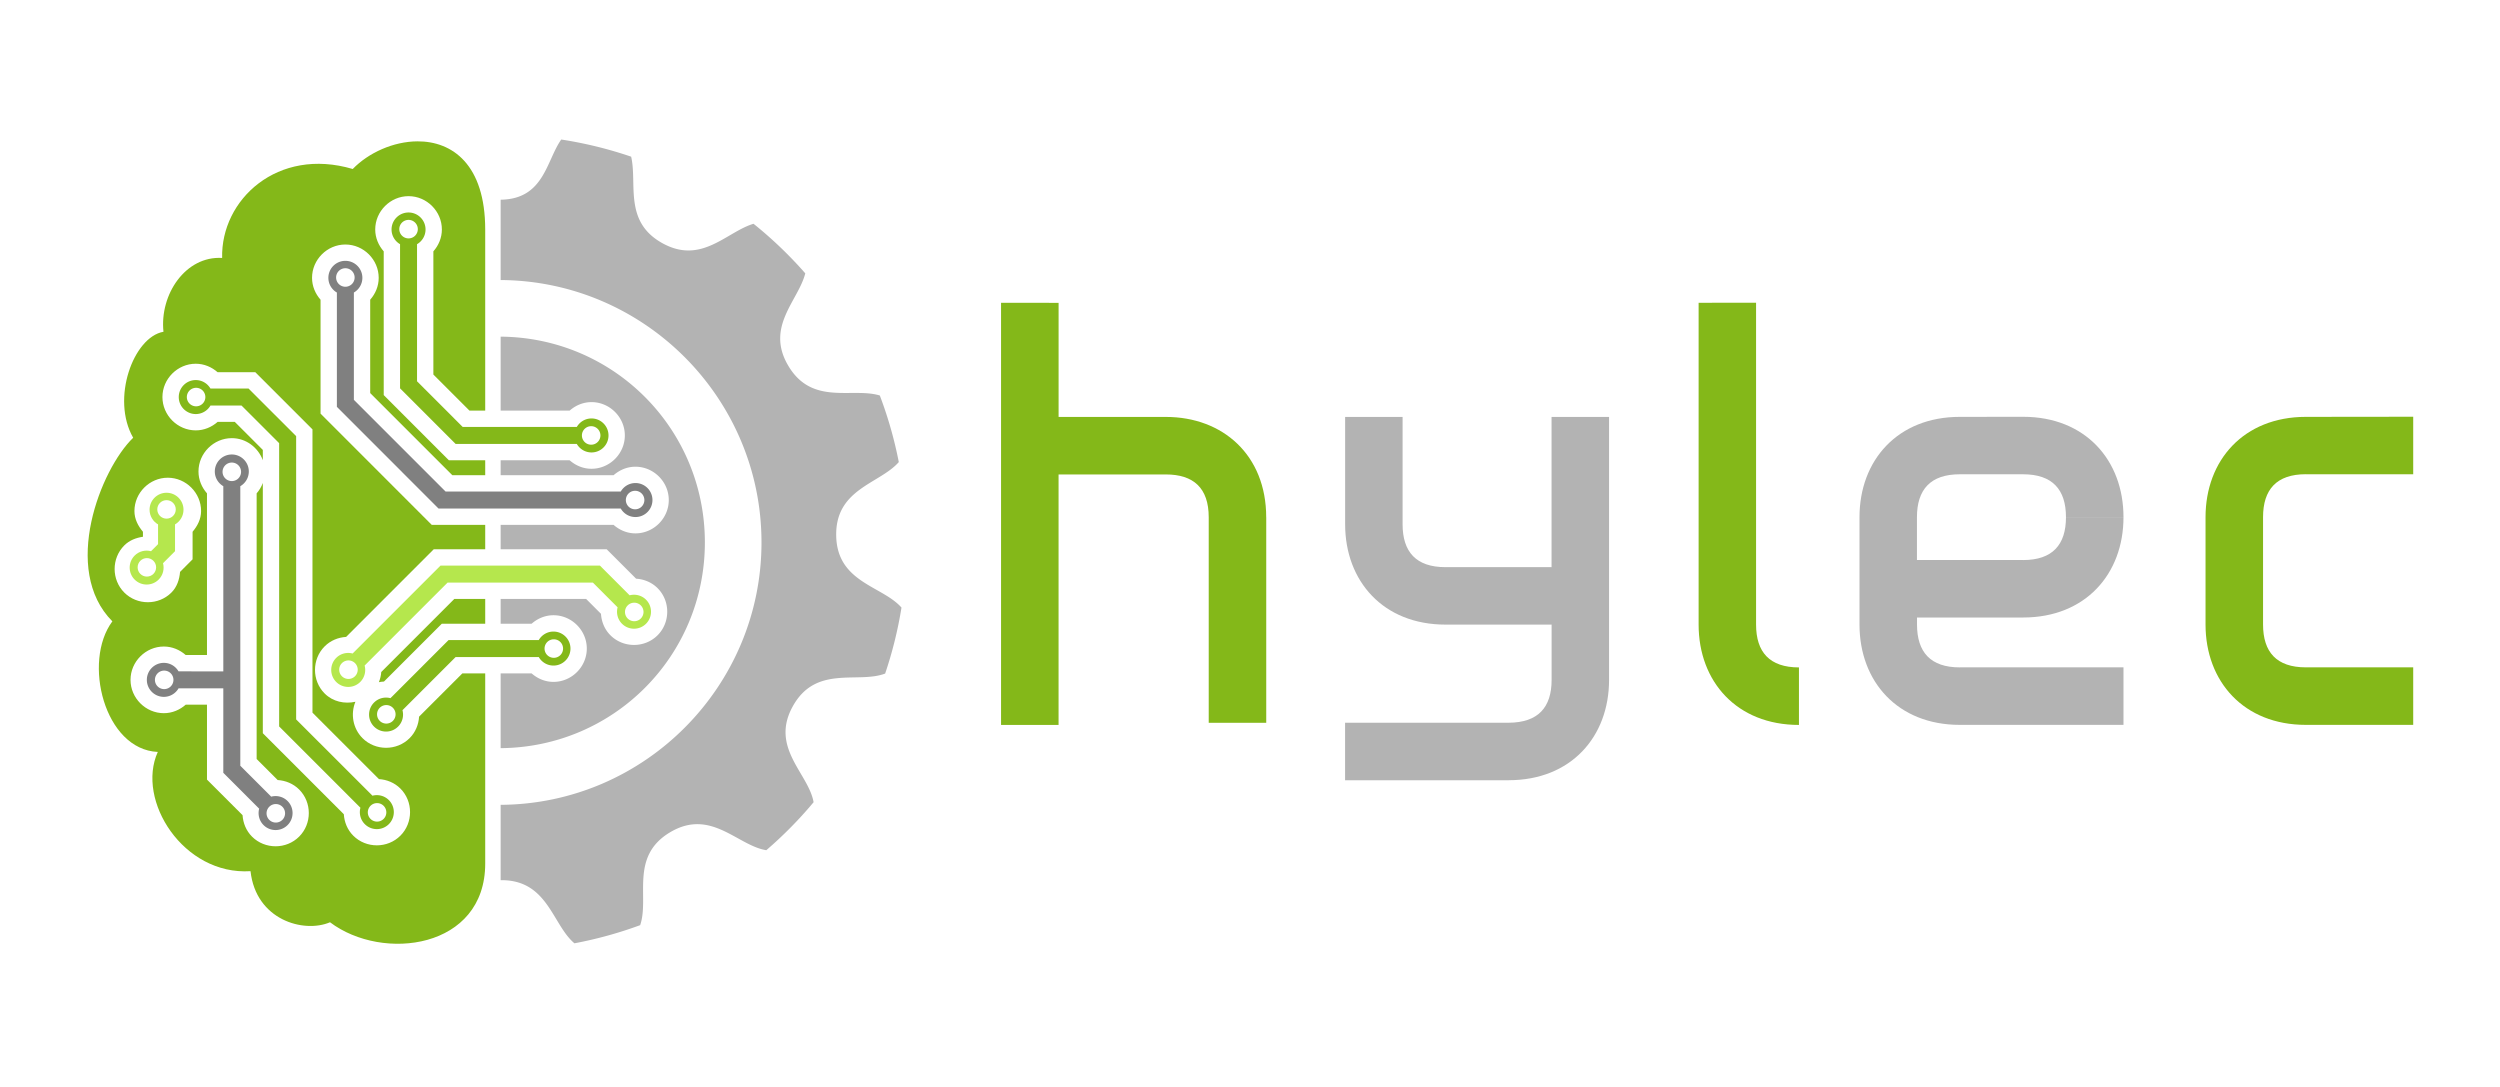 <?xml version="1.0" encoding="UTF-8" standalone="no"?>
<svg
   id="svg8"
   version="1.1"
   viewBox="0 0 230 100"
   height="100mm"
   width="230mm"
   preserveAspectRatio="xMinYMin"
   sodipodi:docname="hylec.svg"
   inkscape:version="1.2.1 (9c6d41e, 2022-07-14)"
   xmlns:inkscape="http://www.inkscape.org/namespaces/inkscape"
   xmlns:sodipodi="http://sodipodi.sourceforge.net/DTD/sodipodi-0.dtd"
   xmlns="http://www.w3.org/2000/svg"
   xmlns:svg="http://www.w3.org/2000/svg">
  <sodipodi:namedview
     id="namedview169"
     pagecolor="#ffffff"
     bordercolor="#000000"
     borderopacity="0.25"
     inkscape:showpageshadow="2"
     inkscape:pageopacity="0.0"
     inkscape:pagecheckerboard="0"
     inkscape:deskcolor="#d1d1d1"
     inkscape:document-units="mm"
     showgrid="false"
     inkscape:zoom="1.0792963"
     inkscape:cx="338.18333"
     inkscape:cy="123.69171"
     inkscape:window-width="1390"
     inkscape:window-height="1027"
     inkscape:window-x="0"
     inkscape:window-y="25"
     inkscape:window-maximized="0"
     inkscape:current-layer="svg8" />
  <defs
     id="defs2" />
  <g
     transform="translate(-57.042,-28.965)"
     id="layer1">
    <rect
       y="207.894"
       x="79.694"
       height="57.631"
       width="50.623"
       id="rect1871"
       style="display:none;opacity:1;vector-effect:none;fill:#ffffff;fill-opacity:1;stroke:none;stroke-width:3;stroke-linecap:round;stroke-linejoin:round;stroke-miterlimit:4;stroke-dasharray:none;stroke-dashoffset:0;stroke-opacity:1;paint-order:stroke markers fill" />
    <rect
       y="159.872"
       x="38.561"
       height="45.227"
       width="132.889"
       id="rect1869"
       style="display:none;opacity:1;vector-effect:none;fill:#ffffff;fill-opacity:1;stroke:none;stroke-width:3;stroke-linecap:round;stroke-linejoin:round;stroke-miterlimit:4;stroke-dasharray:none;stroke-dashoffset:0;stroke-opacity:1;paint-order:stroke markers fill" />
    <rect
       y="36.735"
       x="56.727"
       height="115.833"
       width="91.31"
       id="rect1867"
       style="display:none;opacity:1;vector-effect:none;fill:#ffffff;fill-opacity:1;stroke:none;stroke-width:3;stroke-linecap:round;stroke-linejoin:round;stroke-miterlimit:4;stroke-dasharray:none;stroke-dashoffset:0;stroke-opacity:1;paint-order:stroke markers fill" />
    <g
       transform="matrix(5.802,0,0,5.802,-535.097,-1307.421)"
       id="g1259">
      <path
         style="fill:#84b819;fill-opacity:1;fill-rule:nonzero;stroke-width:0.265"
         d="m 128.992,235.133 v 5.103 c 0,0.903 0.605,1.591 1.591,1.591 v -0.912 c -0.465,0 -0.68,-0.242 -0.68,-0.68 v -5.103 z"
         id="_47363064-1-8-7" />
      <path
         style="fill:#84b819;fill-opacity:1;fill-rule:nonzero;stroke-width:0.265"
         d="m 138.621,236.942 c -0.986,0 -1.591,0.688 -1.591,1.591 v 1.702 c 0,0.903 0.605,1.591 1.591,1.591 h 1.702 v -0.912 h -1.702 c -0.465,0 -0.679,-0.242 -0.679,-0.68 v -1.702 c 0,0 0,-5.3e-4 0,-5.3e-4 1.8e-4,-0.437 0.214,-0.68 0.679,-0.68 v 5.3e-4 h 1.702 v -0.912 z"
         id="_47363064-1-8-0-1" />
      <path
         style="opacity:1;vector-effect:none;fill:#84b819;fill-opacity:1;stroke:none;stroke-width:0.134;stroke-linecap:butt;stroke-linejoin:miter;stroke-miterlimit:4;stroke-dasharray:none;stroke-dashoffset:0;stroke-opacity:1"
         d="m 117.931,235.133 v 6.694 h 0.912 v -3.972 h 1.701 c 0.438,0 0.68,0.214 0.68,0.679 v 3.259 h 0.912 v -3.259 h -5.3e-4 c 0,-0.986 -0.688,-1.591 -1.591,-1.591 h -1.701 v -1.809 z"
         id="rect899-5-7" />
      <path
         style="fill:#b3b3b3;fill-opacity:1;fill-rule:nonzero;stroke-width:0.265"
         d="m 133.134,236.942 c -0.986,0 -1.591,0.688 -1.591,1.591 v 1.702 c 0,0.903 0.604,1.591 1.591,1.591 h 2.595 v -0.912 h -2.595 v 5.3e-4 c -0.465,0 -0.679,-0.242 -0.679,-0.68 v -0.111 h 1.683 c 0.986,0 1.591,-0.688 1.591,-1.591 h -0.912 c 0,0.438 -0.214,0.68 -0.68,0.68 v -5.3e-4 h -1.683 v -0.679 c 0,0 0,-5.3e-4 0,-5.3e-4 1.8e-4,-0.437 0.214,-0.68 0.679,-0.68 h 1.004 c 0.465,0 0.68,0.242 0.68,0.68 l 0.912,-5.3e-4 c 0,-0.903 -0.605,-1.591 -1.591,-1.591 z"
         id="_47363064-1-8-0-0-3" />
      <path
         style="fill:#b3b3b3;fill-opacity:1;fill-rule:nonzero;stroke-width:0.265"
         d="m 123.387,236.943 v 1.702 c 0,0.903 0.605,1.591 1.591,1.591 h 1.683 v 0.876 c 0,0.438 -0.214,0.677 -0.68,0.68 h -2.595 v 0.912 h 2.595 v -5.3e-4 c 0.986,0 1.591,-0.688 1.591,-1.591 v -4.169 h -0.912 v 2.381 h -1.683 v 5.3e-4 c -0.465,0 -0.679,-0.242 -0.679,-0.68 v -1.702 z"
         id="_47363064-1-8-5-4" />
    </g>
    <g
       transform="translate(-7.195,-65.768)"
       id="g1632">
      <path
         id="path830-9"
         transform="matrix(0.265,0,0,0.265,7.195,65.768)"
         d="m 360.145,158.375 c -8.298,0.049 -16.922,3.923 -22.434,9.598 -26.051,-7.712 -45.827,10.631 -45.338,30.883 -12.652,-0.771 -21.74,12.614 -20.369,25.625 -10.457,1.841 -18.279,23.28 -10.514,36.797 -11.29,10.888 -25.065,45.817 -7.227,63.736 -10.415,13.977 -2.766,44.519 15.77,45.338 -7.609,16.816 8.872,42.887 32.195,41.395 1.872,16.944 18.452,21.637 27.598,17.74 18.344,13.846 53.879,9.199 53.879,-20.369 v -66.037 h -7.93 l -15.027,15.02 c -0.173,2.721 -1.224,5.402 -3.281,7.459 l -0.002,0.002 c -4.472,4.472 -11.89,4.472 -16.361,0 -3.376,-3.376 -4.186,-8.426 -2.465,-12.625 -3.744,0.821 -7.8,4.1e-4 -10.674,-2.873 -4.472,-4.472 -4.473,-11.89 -0.002,-16.363 2.056,-2.058 4.737,-3.109 7.455,-3.283 l 28.76,-28.764 1.662,-1.662 h 17.865 v -8.465 H 365.15 L 326.539,252.902 V 213.352 c -1.801,-2.047 -2.953,-4.687 -2.953,-7.596 0,-6.325 5.248,-11.568 11.57,-11.568 6.322,0 11.57,5.244 11.57,11.568 0,2.91 -1.151,5.55 -2.951,7.596 v 32.412 l 28.516,28.516 h 11.414 v -5.18 h -12.611 l -22.625,-22.635 V 196.562 c -1.798,-2.046 -2.949,-4.684 -2.949,-7.59 0,-6.325 5.246,-11.57 11.57,-11.57 6.325,0 11.57,5.246 11.57,11.57 0,2.909 -1.153,5.548 -2.953,7.594 v 42.76 l 12.527,12.527 h 5.471 v -62.855 c 0,-22.594 -11.432,-30.694 -23.561,-30.623 z m -76.93,77.205 c 2.906,0 5.544,1.151 7.59,2.949 h 13.094 l 19.836,19.836 v 98.346 l 23.074,23.07 c 2.717,0.175 5.396,1.228 7.451,3.283 4.472,4.472 4.47,11.89 -0.002,16.361 -4.471,4.471 -11.888,4.471 -16.359,0 -2.056,-2.055 -3.109,-4.736 -3.283,-7.455 l -28.119,-28.119 V 276.971 c -0.5,1.338 -1.219,2.555 -2.146,3.609 v 92.227 l 7.301,7.301 c 2.719,0.174 5.398,1.226 7.455,3.283 l 0.002,0.002 c 4.471,4.471 4.471,11.888 0,16.359 -4.473,4.473 -11.892,4.473 -16.365,0 -2.055,-2.056 -3.107,-4.736 -3.281,-7.453 l -12.35,-12.344 v -26.01 l -7.381,-0.002 c -2.045,1.801 -4.684,2.955 -7.594,2.955 -6.325,0 -11.57,-5.246 -11.57,-11.57 0,-6.324 5.245,-11.569 11.568,-11.57 h 0.002 c 2.907,-7e-5 5.544,1.152 7.588,2.949 l 7.387,0.002 v -56.131 c -1.799,-2.045 -2.951,-4.683 -2.951,-7.592 0,-6.325 5.246,-11.57 11.57,-11.57 4.941,0 9.129,3.237 10.766,7.654 v -3.566 l -9.736,-9.736 h -5.951 c -2.046,1.8 -4.687,2.951 -7.594,2.951 -6.322,0 -11.57,-5.244 -11.57,-11.568 0,-6.325 5.246,-11.57 11.57,-11.57 z M 273.5,275.152 c 6.324,0 11.566,5.242 11.566,11.566 0,2.808 -1.262,5.179 -2.953,7.197 v 9.566 l -4.348,4.363 c -0.231,2.621 -1.018,5.19 -3.004,7.176 -4.472,4.472 -11.888,4.472 -16.359,0 -4.472,-4.472 -4.472,-11.894 0,-16.365 1.808,-1.808 4.1,-2.651 6.475,-3.006 v -1.734 c -1.689,-2.017 -2.953,-4.39 -2.953,-7.197 0,-6.325 5.252,-11.566 11.576,-11.566 z m 99.479,42.084 -25.369,25.371 c -0.077,1.211 -0.367,2.389 -0.82,3.531 0.584,-0.129 1.175,-0.186 1.77,-0.225 l 20.078,-20.072 h 15.068 v -8.605 z"
         style="fill:#84b819;fill-opacity:1;stroke:none;stroke-width:10.408px;stroke-linecap:butt;stroke-linejoin:miter;stroke-opacity:1" />
      <path
         id="path1196"
         transform="matrix(0.265,0,0,0.265,7.195,65.768)"
         d="m 410.102,157.738 c -5.208,7.35 -5.933,20.687 -21.039,20.896 v 27.889 c 49.966,0.3 90.556,41.051 90.557,91.086 0,50.035 -40.591,90.805 -90.557,91.105 V 414.875 c 16.362,-0.222 17.894,15.408 25.611,21.914 a 141.709,141.709 0 0 0 22.828,-6.303 c 3.29,-9.585 -3.741,-23.825 10.387,-32.238 14.172,-8.441 23.366,4.615 33.398,6.221 a 141.709,141.709 0 0 0 16.424,-16.668 c -1.764,-10.05 -15.272,-18.906 -7.176,-33.377 8.049,-14.386 22.524,-7.673 32.016,-11.283 a 141.709,141.709 0 0 0 5.672,-22.908 c -6.682,-7.592 -22.439,-8.66 -22.666,-25.062 -0.22,-16.219 15.122,-17.904 21.73,-25.449 a 141.709,141.709 0 0 0 -6.586,-23.113 c -9.578,-2.929 -23.469,3.624 -31.752,-10.285 -8.079,-13.565 3.445,-22.575 5.875,-32.117 a 141.709,141.709 0 0 0 -17.969,-17.217 c -9.395,2.798 -18.049,14.342 -31.73,6.688 -13.408,-7.501 -8.576,-20.547 -10.754,-29.982 a 141.709,141.709 0 0 0 -24.27,-5.955 z m -21.039,68.441 v 25.674 h 23.953 c 2.045,-1.799 4.684,-2.949 7.592,-2.949 6.325,0 11.57,5.246 11.57,11.57 0,6.325 -5.246,11.57 -11.57,11.57 -2.905,0 -5.543,-1.149 -7.588,-2.945 H 389.062 v 5.18 h 39.213 c 2.045,-1.797 4.683,-2.947 7.588,-2.947 6.325,0 11.57,5.246 11.57,11.57 0,6.325 -5.246,11.57 -11.57,11.57 -2.906,0 -5.543,-1.151 -7.588,-2.947 H 389.062 v 8.465 h 36.816 l 10.211,10.217 c 2.719,0.174 5.397,1.227 7.453,3.283 4.471,4.471 4.472,11.889 0.002,16.361 -4.472,4.472 -11.89,4.473 -16.363,0.002 -2.058,-2.056 -3.109,-4.737 -3.283,-7.455 l -5.16,-5.162 H 389.062 v 8.605 h 10.75 c 2.046,-1.798 4.684,-2.949 7.59,-2.949 6.325,0 11.57,5.246 11.57,11.57 0,6.325 -5.246,11.57 -11.57,11.57 -2.909,0 -5.548,-1.153 -7.594,-2.953 H 389.062 v 25.959 c 39.333,-0.297 70.9,-32.024 70.9,-71.43 -4.2e-4,-39.406 -31.568,-71.133 -70.9,-71.43 z"
         style="fill:#b3b3b3;fill-opacity:1;stroke:none;stroke-width:13.877;stroke-miterlimit:4;stroke-dasharray:none;stroke-dashoffset:0;stroke-opacity:1" />
      <g
         id="g2019">
        <path
           id="path2317"
           transform="matrix(0.265,0,0,0.265,7.195,65.768)"
           d="m 357.09,183.072 c -3.257,0 -5.9,2.643 -5.9,5.9 0,2.181 1.188,4.082 2.949,5.104 v 50.041 l 19.305,19.312 h 42.062 c 1.022,1.759 2.922,2.945 5.102,2.945 3.257,0 5.9,-2.643 5.9,-5.9 0,-3.257 -2.643,-5.9 -5.9,-5.9 -2.18,0 -4.082,1.189 -5.104,2.949 h -39.617 l -15.85,-15.85 v -47.596 c 1.763,-1.021 2.953,-2.923 2.953,-5.105 0,-3.257 -2.643,-5.9 -5.9,-5.9 z m 0,2.568 a 3.214,3.214 0 0 1 3.215,3.215 3.214,3.214 0 0 1 -3.215,3.213 3.214,3.214 0 0 1 -3.215,-3.213 3.214,3.214 0 0 1 3.215,-3.215 z m 63.398,71.621 a 3.214,3.214 0 0 1 3.215,3.213 3.214,3.214 0 0 1 -3.215,3.215 3.214,3.214 0 0 1 -3.213,-3.215 3.214,3.214 0 0 1 3.213,-3.213 z"
           style="color:#000000;font-style:normal;font-variant:normal;font-weight:normal;font-stretch:normal;font-size:medium;line-height:normal;font-family:sans-serif;font-variant-ligatures:normal;font-variant-position:normal;font-variant-caps:normal;font-variant-numeric:normal;font-variant-alternates:normal;font-feature-settings:normal;text-indent:0;text-align:start;text-decoration:none;text-decoration-line:none;text-decoration-style:solid;text-decoration-color:#000000;letter-spacing:normal;word-spacing:normal;text-transform:none;writing-mode:lr-tb;direction:ltr;text-orientation:mixed;dominant-baseline:auto;baseline-shift:baseline;text-anchor:start;white-space:normal;shape-padding:0;clip-rule:nonzero;display:inline;overflow:visible;visibility:visible;opacity:1;isolation:auto;mix-blend-mode:normal;color-interpolation:sRGB;color-interpolation-filters:linearRGB;solid-color:#000000;solid-opacity:1;vector-effect:none;fill:#84b819;fill-opacity:1;fill-rule:nonzero;stroke:none;stroke-width:11.339;stroke-linecap:round;stroke-linejoin:miter;stroke-miterlimit:4;stroke-dasharray:none;stroke-dashoffset:0;stroke-opacity:1;paint-order:stroke markers fill;color-rendering:auto;image-rendering:auto;shape-rendering:auto;text-rendering:auto;enable-background:accumulate" />
        <path
           id="path2315"
           transform="matrix(0.265,0,0,0.265,7.195,65.768)"
           d="m 335.156,199.857 c -3.257,0 -5.9,2.641 -5.9,5.898 0,2.183 1.19,4.087 2.953,5.107 v 39.691 L 367.5,285.855 h 63.262 c 1.022,1.76 2.922,2.947 5.102,2.947 3.257,0 5.9,-2.643 5.9,-5.9 0,-3.257 -2.643,-5.9 -5.9,-5.9 -2.18,0 -4.08,1.187 -5.102,2.947 h -60.818 l -31.838,-31.838 v -37.25 c 1.762,-1.021 2.951,-2.924 2.951,-5.105 0,-3.257 -2.643,-5.898 -5.9,-5.898 z m 0,2.566 a 3.214,3.214 0 0 1 3.213,3.215 3.214,3.214 0 0 1 -3.213,3.215 3.214,3.214 0 0 1 -3.215,-3.215 3.214,3.214 0 0 1 3.215,-3.215 z m 100.59,77.264 a 3.214,3.214 0 0 1 3.213,3.215 3.214,3.214 0 0 1 -3.213,3.215 3.214,3.214 0 0 1 -3.215,-3.215 3.214,3.214 0 0 1 3.215,-3.215 z"
           style="color:#000000;font-style:normal;font-variant:normal;font-weight:normal;font-stretch:normal;font-size:medium;line-height:normal;font-family:sans-serif;font-variant-ligatures:normal;font-variant-position:normal;font-variant-caps:normal;font-variant-numeric:normal;font-variant-alternates:normal;font-feature-settings:normal;text-indent:0;text-align:start;text-decoration:none;text-decoration-line:none;text-decoration-style:solid;text-decoration-color:#000000;letter-spacing:normal;word-spacing:normal;text-transform:none;writing-mode:lr-tb;direction:ltr;text-orientation:mixed;dominant-baseline:auto;baseline-shift:baseline;text-anchor:start;white-space:normal;shape-padding:0;clip-rule:nonzero;display:inline;overflow:visible;visibility:visible;opacity:1;isolation:auto;mix-blend-mode:normal;color-interpolation:sRGB;color-interpolation-filters:linearRGB;solid-color:#000000;solid-opacity:1;vector-effect:none;fill:#808080;fill-opacity:1;fill-rule:nonzero;stroke:none;stroke-width:11.339;stroke-linecap:round;stroke-linejoin:miter;stroke-miterlimit:4;stroke-dasharray:none;stroke-dashoffset:0;stroke-opacity:1;paint-order:stroke markers fill;color-rendering:auto;image-rendering:auto;shape-rendering:auto;text-rendering:auto;enable-background:accumulate" />
        <path
           id="path2313"
           transform="matrix(0.265,0,0,0.265,7.195,65.768)"
           d="m 283.215,241.25 c -3.257,0 -5.9,2.643 -5.9,5.9 0,3.257 2.643,5.898 5.9,5.898 2.182,0 4.085,-1.189 5.105,-2.951 h 10.787 l 13.059,13.059 v 98.348 l 28.217,28.217 c -0.524,1.968 -0.019,4.153 1.523,5.695 2.303,2.303 6.041,2.303 8.344,0 2.303,-2.303 2.303,-6.041 0,-8.344 -1.542,-1.542 -3.725,-2.046 -5.691,-1.523 l -26.494,-26.488 v -98.348 l -16.514,-16.514 h -13.232 c -1.021,-1.761 -2.922,-2.949 -5.104,-2.949 z m 0.119,2.686 a 3.214,3.214 0 0 1 3.213,3.215 3.214,3.214 0 0 1 -3.213,3.213 3.214,3.214 0 0 1 -3.215,-3.213 3.214,3.214 0 0 1 3.215,-3.215 z m 62.828,144.178 a 3.214,3.214 0 0 1 3.213,3.215 3.214,3.214 0 0 1 -3.213,3.213 3.214,3.214 0 0 1 -3.215,-3.213 3.214,3.214 0 0 1 3.215,-3.215 z"
           style="color:#000000;font-style:normal;font-variant:normal;font-weight:normal;font-stretch:normal;font-size:medium;line-height:normal;font-family:sans-serif;font-variant-ligatures:normal;font-variant-position:normal;font-variant-caps:normal;font-variant-numeric:normal;font-variant-alternates:normal;font-feature-settings:normal;text-indent:0;text-align:start;text-decoration:none;text-decoration-line:none;text-decoration-style:solid;text-decoration-color:#000000;letter-spacing:normal;word-spacing:normal;text-transform:none;writing-mode:lr-tb;direction:ltr;text-orientation:mixed;dominant-baseline:auto;baseline-shift:baseline;text-anchor:start;white-space:normal;shape-padding:0;clip-rule:nonzero;display:inline;overflow:visible;visibility:visible;opacity:1;isolation:auto;mix-blend-mode:normal;color-interpolation:sRGB;color-interpolation-filters:linearRGB;solid-color:#000000;solid-opacity:1;vector-effect:none;fill:#84b819;fill-opacity:1;fill-rule:nonzero;stroke:none;stroke-width:11.339;stroke-linecap:round;stroke-linejoin:miter;stroke-miterlimit:4;stroke-dasharray:none;stroke-dashoffset:0;stroke-opacity:1;paint-order:stroke markers fill;color-rendering:auto;image-rendering:auto;shape-rendering:auto;text-rendering:auto;enable-background:accumulate" />
        <path
           id="path2311"
           transform="matrix(0.265,0,0,0.265,7.195,65.768)"
           d="m 295.73,267.086 c -3.257,0 -5.9,2.643 -5.9,5.9 0,2.181 1.19,4.082 2.951,5.104 v 64.291 l -15.543,-0.004 c -1.021,-1.76 -2.921,-2.95 -5.102,-2.949 -3.257,0 -5.9,2.643 -5.9,5.9 10e-6,3.257 2.643,5.9 5.9,5.9 2.183,3e-5 4.085,-1.191 5.105,-2.955 l 15.539,0.004 v 29.328 l 12.449,12.443 c -0.524,1.968 -0.021,4.153 1.521,5.695 2.303,2.303 6.043,2.303 8.346,0 2.303,-2.303 2.303,-6.041 0,-8.344 -1.542,-1.542 -3.728,-2.047 -5.695,-1.523 L 298.68,375.154 v -97.062 c 1.763,-1.021 2.951,-2.923 2.951,-5.105 0,-3.257 -2.643,-5.9 -5.9,-5.9 z m 0,2.803 a 3.214,3.214 0 0 1 3.215,3.215 3.214,3.214 0 0 1 -3.215,3.215 3.214,3.214 0 0 1 -3.213,-3.215 3.214,3.214 0 0 1 3.213,-3.215 z m -23.477,72.223 c 0.823,0 1.646,0.315 2.273,0.943 1.256,1.255 1.256,3.29 0,4.545 -1.255,1.256 -3.29,1.256 -4.545,0 -1.256,-1.255 -1.256,-3.29 0,-4.545 0.628,-0.628 1.449,-0.943 2.271,-0.943 z m 38.754,46.33 a 3.214,3.214 0 0 1 3.215,3.215 3.214,3.214 0 0 1 -3.215,3.215 3.214,3.214 0 0 1 -3.213,-3.215 3.214,3.214 0 0 1 3.213,-3.215 z"
           style="color:#000000;font-style:normal;font-variant:normal;font-weight:normal;font-stretch:normal;font-size:medium;line-height:normal;font-family:sans-serif;font-variant-ligatures:normal;font-variant-position:normal;font-variant-caps:normal;font-variant-numeric:normal;font-variant-alternates:normal;font-feature-settings:normal;text-indent:0;text-align:start;text-decoration:none;text-decoration-line:none;text-decoration-style:solid;text-decoration-color:#000000;letter-spacing:normal;word-spacing:normal;text-transform:none;writing-mode:lr-tb;direction:ltr;text-orientation:mixed;dominant-baseline:auto;baseline-shift:baseline;text-anchor:start;white-space:normal;shape-padding:0;clip-rule:nonzero;display:inline;overflow:visible;visibility:visible;opacity:1;isolation:auto;mix-blend-mode:normal;color-interpolation:sRGB;color-interpolation-filters:linearRGB;solid-color:#000000;solid-opacity:1;vector-effect:none;fill:#808080;fill-opacity:1;fill-rule:nonzero;stroke:none;stroke-width:11.339;stroke-linecap:round;stroke-linejoin:miter;stroke-miterlimit:4;stroke-dasharray:none;stroke-dashoffset:0;stroke-opacity:1;paint-order:stroke markers fill;color-rendering:auto;image-rendering:auto;shape-rendering:auto;text-rendering:auto;enable-background:accumulate" />
        <path
           id="path2309"
           transform="matrix(0.265,0,0,0.265,7.195,65.768)"
           d="m 368.188,305.66 -30.52,30.525 c -1.968,-0.524 -4.153,-0.021 -5.695,1.521 -2.303,2.303 -2.303,6.043 0,8.346 2.303,2.303 6.041,2.303 8.344,0 1.542,-1.542 2.047,-3.728 1.523,-5.695 l 28.791,-28.791 h 50.455 l 8.582,8.582 c -0.524,1.968 -0.021,4.153 1.521,5.695 2.303,2.303 6.043,2.303 8.346,0 2.303,-2.303 2.303,-6.041 0,-8.344 -1.542,-1.542 -3.728,-2.047 -5.695,-1.523 l -10.311,-10.316 z m 67.258,12.881 a 3.214,3.214 0 0 1 3.215,3.215 3.214,3.214 0 0 1 -3.215,3.215 3.214,3.214 0 0 1 -3.215,-3.215 3.214,3.214 0 0 1 3.215,-3.215 z m -99.217,20.041 a 3.214,3.214 0 0 1 3.213,3.215 3.214,3.214 0 0 1 -3.213,3.213 3.214,3.214 0 0 1 -3.215,-3.213 3.214,3.214 0 0 1 3.215,-3.215 z"
           style="color:#000000;font-style:normal;font-variant:normal;font-weight:normal;font-stretch:normal;font-size:medium;line-height:normal;font-family:sans-serif;font-variant-ligatures:normal;font-variant-position:normal;font-variant-caps:normal;font-variant-numeric:normal;font-variant-alternates:normal;font-feature-settings:normal;text-indent:0;text-align:start;text-decoration:none;text-decoration-line:none;text-decoration-style:solid;text-decoration-color:#000000;letter-spacing:normal;word-spacing:normal;text-transform:none;writing-mode:lr-tb;direction:ltr;text-orientation:mixed;dominant-baseline:auto;baseline-shift:baseline;text-anchor:start;white-space:normal;shape-padding:0;clip-rule:nonzero;display:inline;overflow:visible;visibility:visible;opacity:1;isolation:auto;mix-blend-mode:normal;color-interpolation:sRGB;color-interpolation-filters:linearRGB;solid-color:#000000;solid-opacity:1;vector-effect:none;fill:#b5e74d;fill-opacity:1;fill-rule:nonzero;stroke:none;stroke-width:11.339;stroke-linecap:round;stroke-linejoin:miter;stroke-miterlimit:4;stroke-dasharray:none;stroke-dashoffset:0;stroke-opacity:1;paint-order:stroke markers fill;color-rendering:auto;image-rendering:auto;shape-rendering:auto;text-rendering:auto;enable-background:accumulate" />
        <path
           id="path1224"
           transform="matrix(0.265,0,0,0.265,7.195,65.768)"
           d="m 407.402,328.562 c -2.181,0 -4.082,1.188 -5.104,2.949 h -31.314 l -20.178,20.172 c -1.967,-0.523 -4.152,-0.018 -5.693,1.523 -2.303,2.303 -2.303,6.041 0,8.344 2.303,2.303 6.041,2.303 8.344,0 1.544,-1.544 2.047,-3.73 1.521,-5.699 l 18.449,-18.441 h 28.869 c 1.021,1.763 2.923,2.953 5.105,2.953 3.257,0 5.9,-2.643 5.9,-5.9 0,-3.257 -2.643,-5.9 -5.9,-5.9 z m 0.117,2.686 a 3.214,3.214 0 0 1 3.215,3.215 3.214,3.214 0 0 1 -3.215,3.213 3.214,3.214 0 0 1 -3.215,-3.213 3.214,3.214 0 0 1 3.215,-3.215 z m -58.15,22.832 a 3.214,3.214 0 0 1 3.215,3.215 3.214,3.214 0 0 1 -3.215,3.215 3.214,3.214 0 0 1 -3.215,-3.215 3.214,3.214 0 0 1 3.215,-3.215 z"
           style="color:#000000;font-style:normal;font-variant:normal;font-weight:normal;font-stretch:normal;font-size:medium;line-height:normal;font-family:sans-serif;font-variant-ligatures:normal;font-variant-position:normal;font-variant-caps:normal;font-variant-numeric:normal;font-variant-alternates:normal;font-feature-settings:normal;text-indent:0;text-align:start;text-decoration:none;text-decoration-line:none;text-decoration-style:solid;text-decoration-color:#000000;letter-spacing:normal;word-spacing:normal;text-transform:none;writing-mode:lr-tb;direction:ltr;text-orientation:mixed;dominant-baseline:auto;baseline-shift:baseline;text-anchor:start;white-space:normal;shape-padding:0;clip-rule:nonzero;display:inline;overflow:visible;visibility:visible;opacity:1;isolation:auto;mix-blend-mode:normal;color-interpolation:sRGB;color-interpolation-filters:linearRGB;solid-color:#000000;solid-opacity:1;vector-effect:none;fill:#84b819;fill-opacity:1;fill-rule:nonzero;stroke:none;stroke-width:11.339;stroke-linecap:round;stroke-linejoin:miter;stroke-miterlimit:4;stroke-dasharray:none;stroke-dashoffset:0;stroke-opacity:1;paint-order:stroke markers fill;color-rendering:auto;image-rendering:auto;shape-rendering:auto;text-rendering:auto;enable-background:accumulate" />
        <path
           id="path1224-9-3"
           d="m 81.119,141.629 c 0,0.577 -0.314,1.08 -0.78,1.35 v 2.464 l -1.104,1.105 c 0.138,0.52 0.005,1.098 -0.403,1.506 -0.609,0.609 -1.598,0.609 -2.208,0 -0.609,-0.609 -0.609,-1.598 0,-2.208 0.408,-0.408 0.987,-0.542 1.508,-0.403 l 0.646,-0.648 v -1.817 c -0.466,-0.27 -0.781,-0.773 -0.781,-1.351 0,-0.862 0.699,-1.561 1.561,-1.561 0.862,0 1.561,0.699 1.561,1.561 z m -0.711,-0.031 c 8e-5,-0.47 -0.381,-0.851 -0.851,-0.851 -0.47,2e-4 -0.85,0.381 -0.85,0.851 -8.5e-5,0.47 0.38,0.85 0.85,0.851 0.47,8e-5 0.851,-0.381 0.851,-0.851 z m -1.808,5.331 c 7.9e-5,-0.47 -0.381,-0.851 -0.851,-0.851 -0.47,-8e-5 -0.851,0.381 -0.851,0.851 -7.9e-5,0.47 0.381,0.851 0.851,0.851 0.47,8e-5 0.851,-0.381 0.851,-0.851 z"
           style="color:#000000;font-style:normal;font-variant:normal;font-weight:normal;font-stretch:normal;font-size:medium;line-height:normal;font-family:sans-serif;font-variant-ligatures:normal;font-variant-position:normal;font-variant-caps:normal;font-variant-numeric:normal;font-variant-alternates:normal;font-feature-settings:normal;text-indent:0;text-align:start;text-decoration:none;text-decoration-line:none;text-decoration-style:solid;text-decoration-color:#000000;letter-spacing:normal;word-spacing:normal;text-transform:none;writing-mode:lr-tb;direction:ltr;text-orientation:mixed;dominant-baseline:auto;baseline-shift:baseline;text-anchor:start;white-space:normal;shape-padding:0;clip-rule:nonzero;display:inline;overflow:visible;visibility:visible;opacity:1;isolation:auto;mix-blend-mode:normal;color-interpolation:sRGB;color-interpolation-filters:linearRGB;solid-color:#000000;solid-opacity:1;vector-effect:none;fill:#b5e74d;fill-opacity:1;fill-rule:nonzero;stroke:none;stroke-width:3;stroke-linecap:round;stroke-linejoin:miter;stroke-miterlimit:4;stroke-dasharray:none;stroke-dashoffset:0;stroke-opacity:1;paint-order:stroke markers fill;color-rendering:auto;image-rendering:auto;shape-rendering:auto;text-rendering:auto;enable-background:accumulate" />
      </g>
      <path
         id="rect2033-1"
         d="m 141.622,107.856 c -2.418,-0.051 -4.792,0.659 -6.785,2.03 -3.768,2.602 -5.642,7.185 -4.777,11.682 l -7.877,5.432 c 2.767,1.586 5.011,3.972 6.416,6.85 l 6.737,-4.646 c 3.893,2.405 8.839,2.284 12.61,-0.309 3.654,-2.526 5.535,-6.924 4.838,-11.311 l -7.402,5.104 c -0.773,0.533 -1.823,0.34 -2.356,-0.433 l -3.732,-5.411 c -0.533,-0.773 -0.34,-1.823 0.433,-2.356 l 7.399,-5.102 c -1.678,-0.963 -3.57,-1.489 -5.504,-1.53 z"
         style="display:none;opacity:1;vector-effect:none;fill:#84b819;fill-opacity:1;stroke:#ffffff;stroke-width:5.082;stroke-linecap:round;stroke-linejoin:round;stroke-miterlimit:4;stroke-dasharray:none;stroke-dashoffset:0;stroke-opacity:1;paint-order:stroke markers fill" />
      <path
         transform="scale(-1,1)"
         d="m -105.445,152.087 -12.862,-7.426 12.862,-7.426 z"
         id="path2063-7"
         style="display:none;opacity:1;vector-effect:none;fill:#84b819;fill-opacity:1;stroke:#ffffff;stroke-width:5;stroke-linecap:round;stroke-linejoin:round;stroke-miterlimit:4;stroke-dasharray:none;stroke-dashoffset:0;stroke-opacity:1;paint-order:stroke markers fill" />
    </g>
  </g>
</svg>
